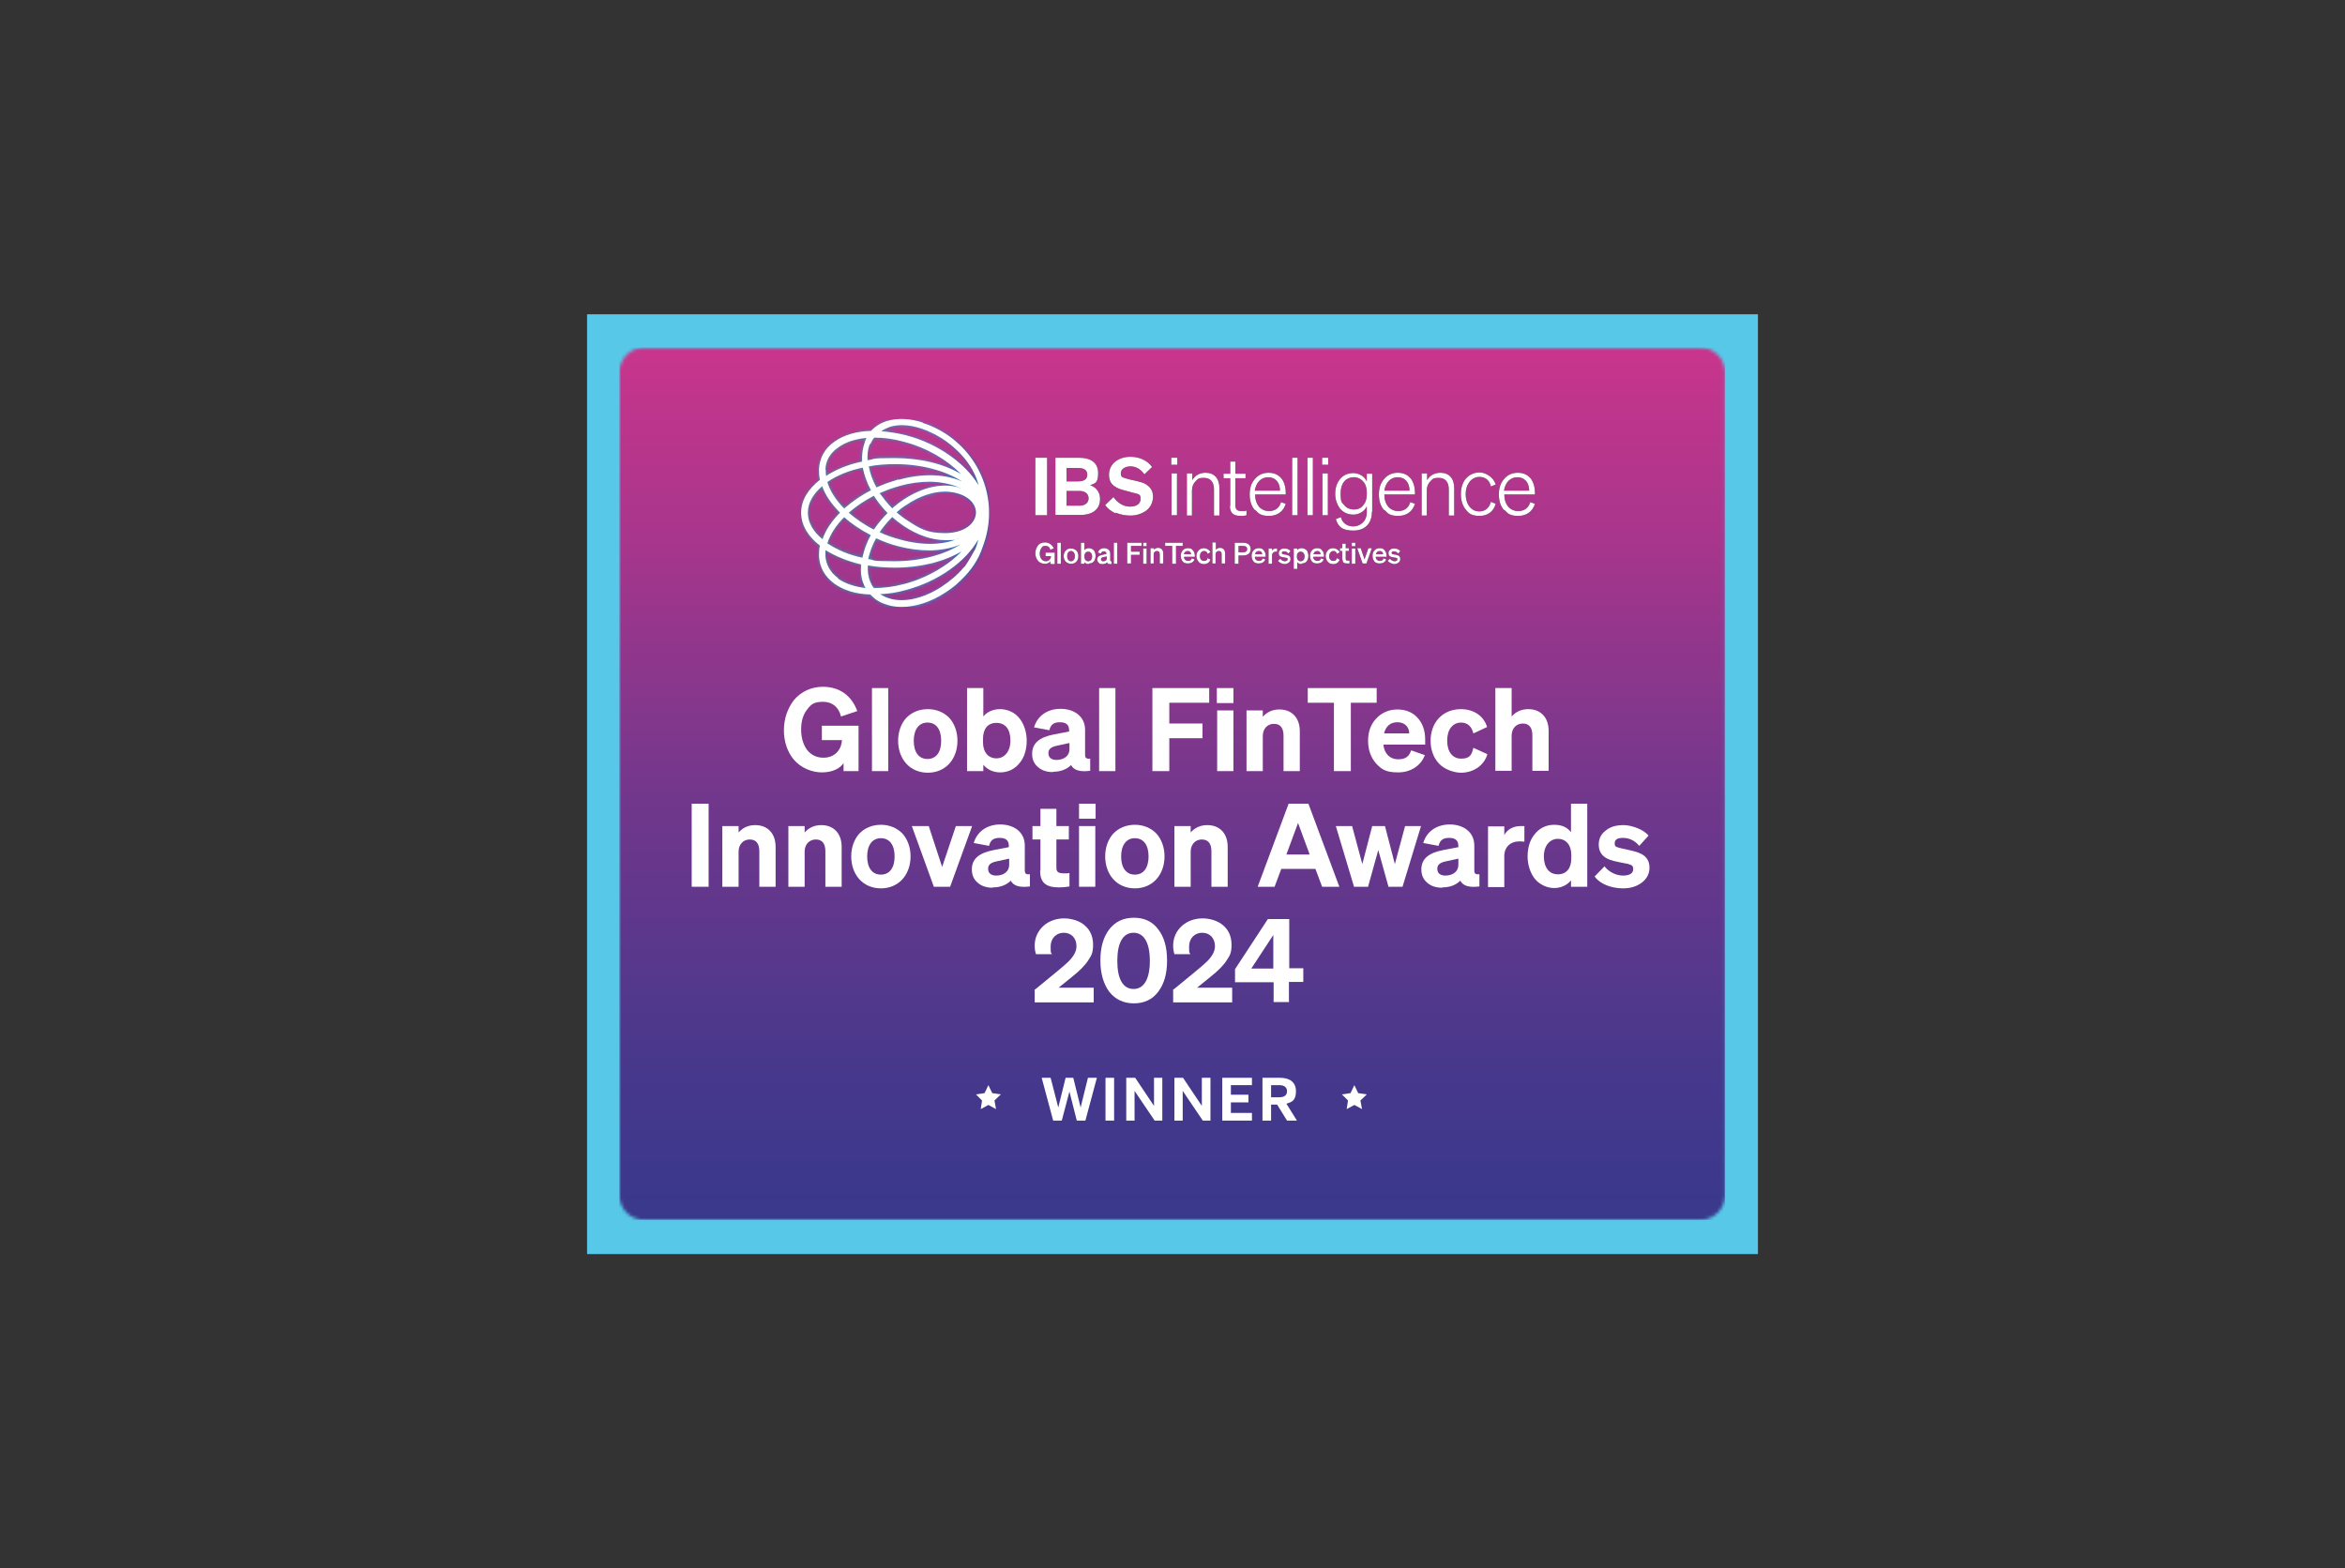 <svg width="719" height="481" viewBox="0 0 719 481" fill="none" xmlns="http://www.w3.org/2000/svg">
<rect x="0" y="0" width="719" height="481" fill="#333333" stroke="none"/>
<g clip-path="url(#clip0_2434_7531)">
<path d="M539.298 96.391H179.613V384.607H539.298V96.391Z" fill="#57C8E8"/>
<mask id="mask0_2434_7531" style="mask-type:luminance" maskUnits="userSpaceOnUse" x="189" y="106" width="340" height="269">
<path d="M521.298 106.582H197.513C193.299 106.582 189.883 110.003 189.883 114.223V366.486C189.883 370.706 193.299 374.127 197.513 374.127H521.298C525.511 374.127 528.927 370.706 528.927 366.486V114.223C528.927 110.003 525.511 106.582 521.298 106.582Z" fill="white"/>
</mask>
<g mask="url(#mask0_2434_7531)">
<path d="M528.927 106.582H189.883V374.127H528.927V106.582Z" fill="url(#paint0_linear_2434_7531)"/>
</g>
<path d="M303.053 332.785L304.227 335.234L306.868 335.626L304.912 337.488L305.401 340.133L303.053 338.859L300.706 340.133L301.097 337.488L299.238 335.626L301.879 335.234L303.053 332.785Z" fill="white"/>
<path d="M415.26 332.785L416.434 335.234L419.075 335.626L417.119 337.488L417.608 340.133L415.26 338.859L412.913 340.133L413.304 337.488L411.445 335.626L414.086 335.234L415.26 332.785Z" fill="white"/>
<path d="M326.727 330.531H329.075L331.325 339.642L333.575 330.531H336.314L332.792 343.659H330.151L327.901 334.744L325.553 343.659H322.912L319.391 330.531H322.13L324.477 339.642L326.727 330.531Z" fill="white"/>
<path d="M341.598 330.531H338.957V343.659H341.598V330.531Z" fill="white"/>
<path d="M356.374 330.531V343.659H354.026L347.864 334.548V343.659H345.32V330.531H348.059L353.831 339.152V330.531H356.374Z" fill="white"/>
<path d="M371.14 330.531V343.659H368.792L362.629 334.548V343.659H360.086V330.531H362.727L368.498 339.152V330.531H371.14Z" fill="white"/>
<path d="M374.762 330.531H383.859V332.784H377.403V335.723H382.783V338.075H377.403V341.308H383.859V343.659H374.762V330.531Z" fill="white"/>
<path d="M389.727 338.76V343.659H387.086V330.531H392.466C395.596 330.531 397.357 332.001 397.357 334.646C397.357 337.291 396.281 337.977 394.422 338.467L397.651 343.659H394.618L391.586 338.76H389.727ZM389.727 336.507H392.27C393.836 336.507 394.618 335.821 394.618 334.646C394.618 333.47 393.738 332.784 392.27 332.784H389.727V336.507Z" fill="white"/>
<path d="M258.644 236.484V234.035C257.47 235.798 255.025 236.876 251.992 236.876C248.96 236.876 245.536 235.504 243.384 232.957C241.428 230.606 240.352 227.471 240.352 223.944C240.352 220.418 241.525 217.087 243.482 214.638C245.634 212.091 248.764 210.621 252.286 210.621C257.372 210.621 261.089 213.266 262.85 218.067L257.861 219.732C257.177 216.891 255.22 215.225 252.383 215.225C249.547 215.225 248.666 216.009 247.492 217.577C246.221 219.144 245.634 221.201 245.634 223.749C245.634 226.296 246.319 228.451 247.492 230.018C248.764 231.586 250.427 232.37 252.481 232.37C255.709 232.37 257.959 230.214 258.155 226.981H251.992V222.573H263.241V236.484H258.546H258.644Z" fill="white"/>
<path d="M272.34 211.012H267.352V236.483H272.34V211.012Z" fill="white"/>
<path d="M293.566 227.175C293.566 229.918 292.685 232.367 291.12 234.131C289.457 235.992 287.11 236.972 284.468 236.972C281.827 236.972 279.48 235.992 277.817 234.131C276.251 232.367 275.371 229.918 275.371 227.175C275.371 224.432 276.251 221.983 277.817 220.22C279.48 218.456 281.827 217.477 284.468 217.477C287.11 217.477 289.457 218.456 291.12 220.22C292.685 221.983 293.566 224.432 293.566 227.175ZM280.164 227.175C280.164 230.702 281.729 232.759 284.371 232.759C287.012 232.759 288.577 230.702 288.577 227.175C288.577 223.648 287.012 221.591 284.371 221.591C281.729 221.591 280.164 223.746 280.164 227.175Z" fill="white"/>
<path d="M306.681 236.875C304.529 236.875 302.67 235.993 301.497 234.524V236.483H296.508V211.012H301.497V219.731C302.67 218.261 304.529 217.477 306.681 217.477C308.833 217.477 311.279 218.457 312.746 220.514C314.018 222.18 314.8 224.629 314.8 227.176C314.8 229.723 314.115 232.172 312.746 233.838C311.279 235.797 309.127 236.875 306.681 236.875ZM301.399 226.686V227.666C301.399 230.703 303.062 232.564 305.507 232.564C307.953 232.564 309.811 230.507 309.811 227.078C309.811 223.649 308.246 221.69 305.507 221.69C302.768 221.69 301.399 223.649 301.399 226.588" fill="white"/>
<path d="M322.819 236.778C320.961 236.778 319.396 236.288 318.222 235.211C317.048 234.231 316.461 232.86 316.461 231.194C316.461 227.961 318.613 226.1 323.211 225.218L327.808 224.336V224.043C327.808 222.279 326.928 221.495 324.971 221.495C323.015 221.495 322.135 222.279 321.743 223.945L317.048 223.063C318.026 219.634 321.058 217.381 325.167 217.381C329.275 217.381 332.699 219.634 332.699 223.847V231.488C332.699 232.468 333.09 232.762 334.264 232.664V236.386C331.232 236.778 329.275 236.288 328.395 234.623C327.123 235.896 325.265 236.68 322.917 236.68M327.906 229.823V227.863L324.287 228.647C322.232 229.039 321.45 229.725 321.45 230.998C321.45 232.272 322.33 233.055 323.895 233.055C326.243 233.055 327.906 231.782 327.906 229.823Z" fill="white"/>
<path d="M341.993 211.012H337.004V236.483H341.993V211.012Z" fill="white"/>
<path d="M358.52 236.483H353.336V211.012H370.748V215.518H358.52V221.886H368.694V226.392H358.52V236.483Z" fill="white"/>
<path d="M373.094 211.012H378.18V215.616H373.094V211.012ZM378.18 236.483H373.192V217.869H378.18V236.483Z" fill="white"/>
<path d="M382.195 236.482V217.868H387.184V219.827C388.456 218.358 390.217 217.574 392.271 217.574C396.086 217.574 398.531 220.121 398.531 224.236V236.482H393.542V225.607C393.542 223.256 392.564 221.983 390.608 221.983C388.651 221.983 387.184 223.452 387.184 225.705V236.482H382.195Z" fill="white"/>
<path d="M422.102 215.518H414.178V236.483H408.994V215.518H400.973V211.012H422.102V215.518Z" fill="white"/>
<path d="M421.91 234.132C420.345 232.369 419.465 230.018 419.465 227.177C419.465 224.336 420.345 222.083 421.91 220.417C423.573 218.556 425.921 217.576 428.464 217.576C431.008 217.576 433.16 218.458 434.627 220.123C436.192 221.789 436.975 224.042 436.975 226.883V228.352H424.16C424.454 231.193 426.214 232.859 428.66 232.859C431.105 232.859 432.084 231.879 432.671 230.116L436.877 231.585C435.605 234.916 432.475 236.875 428.66 236.875C424.845 236.875 423.573 235.896 421.91 234.132ZM424.356 224.924H432.084C432.084 222.866 430.616 221.495 428.464 221.495C426.312 221.495 424.943 222.67 424.356 224.924Z" fill="white"/>
<path d="M443.723 227.175C443.723 230.604 445.386 232.661 448.027 232.661C450.669 232.661 451.256 231.486 451.745 229.33L456.049 231.29C455.56 232.955 454.581 234.327 453.114 235.404C451.647 236.384 449.984 236.972 447.93 236.972C445.875 236.972 442.843 235.992 441.18 234.131C439.517 232.367 438.637 229.918 438.637 227.175C438.637 224.432 439.517 221.983 441.18 220.22C442.843 218.456 445.191 217.477 447.93 217.477C451.94 217.477 454.973 219.632 455.951 222.963L451.745 224.922C451.256 222.767 449.886 221.591 448.027 221.591C445.386 221.591 443.723 223.746 443.723 227.077" fill="white"/>
<path d="M458.492 236.483V211.012H463.481V219.731C464.753 218.261 466.513 217.477 468.568 217.477C472.383 217.477 474.828 220.025 474.828 224.139V236.385H469.839V225.511C469.839 223.16 468.861 221.886 466.905 221.886C464.948 221.886 463.481 223.355 463.481 225.609V236.385H458.492V236.483Z" fill="white"/>
<path d="M217.267 246.477H212.082V271.948H217.267V246.477Z" fill="white"/>
<path d="M221.473 271.947V253.333H226.461V255.292C227.733 253.823 229.494 253.039 231.548 253.039C235.363 253.039 237.809 255.586 237.809 259.701V271.947H232.82V261.072C232.82 258.721 231.842 257.448 229.885 257.448C227.929 257.448 226.461 258.917 226.461 261.17V271.947H221.473Z" fill="white"/>
<path d="M241.723 271.948V253.335H246.711V255.294C247.983 253.825 249.744 253.041 251.798 253.041C255.613 253.041 258.059 255.588 258.059 259.703V271.948H253.07V261.074C253.07 258.723 252.092 257.449 250.135 257.449C248.179 257.449 246.711 258.919 246.711 261.172V271.948H241.723Z" fill="white"/>
<path d="M279.187 262.64C279.187 265.383 278.306 267.832 276.741 269.596C275.078 271.457 272.731 272.437 270.089 272.437C267.448 272.437 265.101 271.457 263.438 269.596C261.873 267.832 260.992 265.383 260.992 262.64C260.992 259.897 261.873 257.448 263.438 255.684C265.101 253.921 267.448 252.941 270.089 252.941C272.731 252.941 275.078 253.921 276.741 255.684C278.306 257.448 279.187 259.897 279.187 262.64ZM265.883 262.64C265.883 266.167 267.448 268.224 270.089 268.224C272.731 268.224 274.296 266.167 274.296 262.64C274.296 259.113 272.731 257.056 270.089 257.056C267.448 257.056 265.883 259.211 265.883 262.64Z" fill="white"/>
<path d="M291.317 271.948H286.328L279.578 253.334H284.763L288.871 265.874L293.077 253.334H298.066L291.317 271.948Z" fill="white"/>
<path d="M304.335 272.241C302.476 272.241 300.911 271.751 299.737 270.674C298.563 269.694 297.977 268.322 297.977 266.657C297.977 263.424 300.129 261.563 304.726 260.681L309.324 259.799V259.505C309.324 257.742 308.443 256.958 306.487 256.958C304.53 256.958 303.65 257.742 303.259 259.407L298.563 258.526C299.542 255.097 302.574 252.844 306.683 252.844C310.791 252.844 314.215 255.097 314.215 259.31V266.951C314.215 267.931 314.606 268.224 315.78 268.126V271.849C312.747 272.241 310.791 271.751 309.911 270.086C308.639 271.359 306.78 272.143 304.433 272.143M309.422 265.285V263.326L305.802 264.11C303.748 264.502 302.965 265.187 302.965 266.461C302.965 267.735 303.846 268.518 305.411 268.518C307.759 268.518 309.422 267.245 309.422 265.285Z" fill="white"/>
<path d="M319.008 267.048V257.448H316.562V253.333H319.008V248.043H323.899V253.333H327.714V257.448H323.899V266.069C323.899 267.342 324.388 267.832 326.247 267.832C328.105 267.832 327.127 267.832 327.91 267.734V271.849C326.931 272.045 325.855 272.143 324.682 272.143C320.573 272.143 318.91 270.575 318.91 267.048" fill="white"/>
<path d="M330.84 246.477H335.926V251.081H330.84V246.477ZM335.829 271.948H330.84V253.334H335.829V271.948Z" fill="white"/>
<path d="M357.054 262.64C357.054 265.383 356.174 267.832 354.608 269.596C352.945 271.457 350.598 272.437 347.957 272.437C345.316 272.437 342.968 271.457 341.305 269.596C339.74 267.832 338.859 265.383 338.859 262.64C338.859 259.897 339.74 257.448 341.305 255.684C342.968 253.921 345.316 252.941 347.957 252.941C350.598 252.941 352.945 253.921 354.608 255.684C356.174 257.448 357.054 259.897 357.054 262.64ZM343.75 262.64C343.75 266.167 345.316 268.224 347.957 268.224C350.598 268.224 352.163 266.167 352.163 262.64C352.163 259.113 350.598 257.056 347.957 257.056C345.316 257.056 343.75 259.211 343.75 262.64Z" fill="white"/>
<path d="M360.086 271.948V253.335H365.075V255.294C366.346 253.825 368.107 253.041 370.161 253.041C373.976 253.041 376.422 255.588 376.422 259.703V271.948H371.433V261.074C371.433 258.723 370.455 257.449 368.498 257.449C366.542 257.449 365.075 258.919 365.075 261.172V271.948H360.086Z" fill="white"/>
<path d="M395.204 246.477H401.171L410.659 271.948H405.377L403.323 266.462H392.856L390.802 271.948H385.617L395.106 246.477H395.204ZM398.04 252.257L394.421 262.053H401.562L397.943 252.257H398.04Z" fill="white"/>
<path d="M420.734 253.334H424.646L427.679 264.992L430.809 253.334H435.7L430.026 271.948H425.722L422.592 260.681L419.462 271.948H415.158L409.582 253.334H414.571L417.701 264.992L420.734 253.334Z" fill="white"/>
<path d="M442.159 272.241C440.301 272.241 438.735 271.751 437.562 270.674C436.388 269.694 435.801 268.322 435.801 266.657C435.801 263.424 437.953 261.563 442.55 260.681L447.148 259.799V259.505C447.148 257.742 446.268 256.958 444.311 256.958C442.355 256.958 441.474 257.742 441.083 259.407L436.388 258.526C437.366 255.097 440.398 252.844 444.507 252.844C448.615 252.844 452.039 255.097 452.039 259.31V266.951C452.039 267.931 452.43 268.224 453.604 268.126V271.849C450.572 272.241 448.615 271.751 447.735 270.086C446.463 271.359 444.605 272.143 442.257 272.143M447.148 265.285V263.326L443.529 264.11C441.474 264.502 440.692 265.187 440.692 266.461C440.692 267.735 441.572 268.518 443.137 268.518C445.485 268.518 447.148 267.245 447.148 265.285Z" fill="white"/>
<path d="M467.394 253.234V258.133C466.709 258.035 466.318 258.035 465.829 258.035C463.09 258.035 461.231 259.798 461.231 262.541V272.044H456.242V253.43H461.231V256.075C462.111 254.41 463.97 253.332 466.22 253.332C468.47 253.332 466.905 253.332 467.394 253.332" fill="white"/>
<path d="M470.429 269.303C469.158 267.539 468.375 265.188 468.375 262.641C468.375 260.094 469.06 257.645 470.429 255.979C471.897 254.02 474.049 252.942 476.494 252.942C478.94 252.942 480.505 253.726 481.679 255.196V246.477H486.667V271.948H481.679V269.988C480.505 271.458 478.646 272.34 476.494 272.34C474.342 272.34 471.897 271.262 470.429 269.303ZM481.776 262.151C481.776 259.114 480.113 257.253 477.668 257.253C475.222 257.253 473.364 259.31 473.364 262.641C473.364 265.972 474.929 268.127 477.668 268.127C480.407 268.127 481.776 266.168 481.776 263.229V262.249V262.151Z" fill="white"/>
<path d="M488.918 268.812L491.95 265.677C493.222 267.342 495.472 268.518 497.624 268.518C499.776 268.518 500.754 267.734 500.754 266.558C500.754 265.383 500.265 265.285 498.993 264.893C498.798 264.893 498.602 264.795 498.407 264.795L496.45 264.403C494.005 263.913 493.026 263.521 492.146 262.934C490.874 262.052 490.19 260.778 490.19 259.015C490.19 257.252 490.874 255.782 492.342 254.704C493.711 253.529 495.57 253.039 497.82 253.039C500.069 253.039 503.982 254.313 505.45 256.272L502.613 259.407C501.341 257.839 499.58 256.958 497.624 256.958C495.668 256.958 495.081 257.643 495.081 258.623C495.081 259.603 495.472 259.701 496.45 259.995C496.841 260.093 497.135 260.191 498.602 260.484C500.069 260.778 501.048 261.072 501.732 261.268C502.417 261.464 502.906 261.758 503.395 261.954C504.96 262.836 505.743 264.207 505.743 266.069C505.743 267.93 504.96 269.497 503.395 270.673C501.83 271.849 499.972 272.436 497.624 272.436C494.005 272.436 490.581 271.065 489.016 268.91" fill="white"/>
<path d="M317.442 303.393L323.996 298.005C325.267 297.025 326.05 296.241 326.539 295.85L327.811 294.674C329.376 293.009 330.061 291.637 330.061 290.168C330.061 287.718 328.495 286.053 326.148 286.053C323.8 286.053 322.137 287.816 322.137 290.266C322.137 292.715 322.235 291.931 322.528 292.617H317.637C317.344 291.637 317.246 290.951 317.246 289.972C317.246 287.62 318.224 285.465 319.985 283.898C321.648 282.428 323.898 281.645 326.246 281.645C328.593 281.645 331.137 282.428 332.702 283.898C334.365 285.367 335.147 287.327 335.147 289.776C335.147 292.225 334.658 293.009 333.68 294.478C332.702 296.046 331.039 297.711 328.691 299.572L324.583 302.903H335.343V307.41H317.246V303.393H317.442Z" fill="white"/>
<path d="M340.13 304.177C338.369 301.826 337.391 298.593 337.391 294.577C337.391 290.56 338.271 287.425 340.13 284.976C341.988 282.625 344.434 281.449 347.662 281.449C350.89 281.449 353.335 282.625 355.096 284.976C356.955 287.327 357.835 290.56 357.835 294.577C357.835 298.593 356.955 301.728 355.096 304.177C353.335 306.529 350.792 307.704 347.662 307.704C344.531 307.704 341.988 306.529 340.13 304.177ZM342.575 294.675C342.575 300.259 344.336 303.296 347.564 303.296C350.792 303.296 352.553 300.161 352.553 294.675C352.553 289.189 350.792 286.054 347.564 286.054C344.336 286.054 342.575 289.091 342.575 294.675Z" fill="white"/>
<path d="M359.895 303.393L366.449 298.005C367.72 297.025 368.503 296.241 368.992 295.85L370.264 294.674C371.829 293.009 372.514 291.637 372.514 290.168C372.514 287.718 370.949 286.053 368.601 286.053C366.253 286.053 364.59 287.816 364.59 290.266C364.59 292.715 364.688 291.931 364.982 292.617H360.09C359.797 291.637 359.699 290.951 359.699 289.972C359.699 287.62 360.677 285.465 362.438 283.898C364.101 282.428 366.351 281.645 368.699 281.645C371.046 281.645 373.59 282.428 375.155 283.898C376.818 285.367 377.6 287.327 377.6 289.776C377.6 292.225 377.111 293.009 376.133 294.478C375.155 296.046 373.492 297.711 371.144 299.572L367.036 302.903H377.796V307.41H359.699V303.393H359.895Z" fill="white"/>
<path d="M395.301 307.313H390.508V301.239H378.672V297.222L388.747 281.842H395.301V296.929H399.605V301.141H395.203V307.215L395.301 307.313ZM383.661 297.027H390.41V286.74L383.661 297.027Z" fill="white"/>
<mask id="mask1_2434_7531" style="mask-type:luminance" maskUnits="userSpaceOnUse" x="245" y="128" width="59" height="59">
<path d="M294.836 169.083C290.728 173.394 284.369 177.214 277.326 179.076C274 179.957 270.87 180.349 267.936 180.349C267.447 179.761 267.153 179.174 266.86 178.488C266.175 176.92 265.979 175.157 266.077 173.394C268.718 173.883 271.555 174.079 274.392 174.079C282.315 174.079 289.554 172.218 294.836 169.083ZM256.98 177.312C254.632 175.647 253.263 173.198 253.067 170.553C253.067 169.867 253.067 169.279 253.067 168.691C256.099 170.553 259.817 172.12 264.023 173.1C263.827 175.353 264.023 177.41 264.903 179.369C265.001 179.663 265.197 180.055 265.392 180.349C262.066 179.957 259.132 178.978 256.882 177.41M272.533 183.582C271.457 183.288 270.675 182.798 269.794 182.308C272.338 182.211 275.077 181.819 277.718 181.035C287.793 178.39 296.206 172.218 299.923 165.556C299.727 166.634 299.336 167.809 298.847 168.887C297.966 170.553 296.988 172.218 295.912 173.785C295.912 173.883 295.717 173.981 295.619 174.079C295.619 174.079 295.521 174.177 295.423 174.275C293.662 176.431 291.315 178.39 288.674 180.153C284.565 182.798 280.163 184.268 276.348 184.268C274.979 184.268 273.707 184.072 272.533 183.68M266.273 171.434C266.762 169.377 267.544 167.124 268.718 165.066C270.87 166.046 273.12 166.928 275.468 167.516C278.794 168.397 282.022 168.789 285.054 168.789C288.087 168.789 291.902 168.201 294.641 166.928C289.75 170.063 282.511 172.12 274.392 172.12C266.273 172.12 268.914 171.826 266.273 171.434ZM253.654 166.634C254.534 163.891 256.295 161.148 258.838 158.601C261.088 160.658 263.925 162.519 266.957 164.087C265.686 166.34 264.903 168.691 264.414 170.944C260.11 170.063 256.491 168.397 253.654 166.536M275.957 165.458C273.805 164.87 271.653 164.185 269.696 163.205C270.772 161.638 272.044 160.07 273.609 158.503C274.685 159.482 275.859 160.364 277.131 161.246C281.435 164.087 285.837 165.556 289.847 165.556C293.858 165.556 292.684 165.36 293.956 164.968C294.054 164.968 294.151 164.968 294.249 164.968C291.706 166.144 288.576 166.83 285.152 166.83C281.728 166.83 279.185 166.438 275.957 165.556M260.208 157.229C262.458 155.27 265.099 153.506 267.936 152.037C269.109 153.898 270.479 155.662 272.142 157.327C270.577 158.895 269.109 160.658 267.936 162.421C265.001 160.952 262.36 159.091 260.208 157.229ZM278.011 159.58C276.935 158.895 275.957 158.111 274.881 157.229C275.859 156.347 276.837 155.564 278.011 154.878C281.924 152.233 286.032 150.861 289.75 150.861C295.423 150.959 299.238 153.8 299.238 157.327C299.14 160.854 295.325 163.597 289.75 163.597C284.174 163.597 282.022 162.225 278.011 159.58ZM247.687 157.229C247.687 154.192 249.35 151.449 252.089 149.098C253.067 151.939 255.023 154.682 257.567 157.229C255.023 159.776 253.165 162.519 252.187 165.36C249.252 163.009 247.687 160.168 247.687 157.229ZM269.696 151.253C271.653 150.372 273.805 149.588 275.957 149C279.087 148.118 282.217 147.726 285.054 147.726C287.891 147.726 291.999 148.412 294.641 149.784C294.347 149.784 294.151 149.588 293.956 149.49C288.967 148.02 282.804 149.392 277.033 153.213C275.859 153.996 274.685 154.878 273.609 155.858C272.142 154.388 270.87 152.723 269.696 151.155M253.654 147.824C256.491 145.865 260.208 144.298 264.512 143.416C265.001 145.669 265.784 148.02 267.055 150.274C263.925 151.841 261.186 153.8 258.838 155.858C256.295 153.311 254.534 150.567 253.654 147.726M266.371 143.024C268.914 142.534 271.653 142.338 274.49 142.338C282.609 142.338 289.945 144.396 294.934 147.628C289.847 145.375 282.902 145.081 275.566 147.139C273.218 147.824 270.968 148.608 268.816 149.588C267.642 147.433 266.86 145.277 266.468 143.122M253.067 144.004C253.165 141.261 254.534 138.909 256.98 137.244C259.23 135.579 262.262 134.599 265.686 134.305C265.49 134.697 265.295 134.991 265.197 135.481C264.512 137.342 264.218 139.399 264.316 141.555C260.012 142.436 256.295 144.004 253.263 145.963C253.165 145.277 253.165 144.592 253.165 144.004M266.86 136.166C267.153 135.481 267.544 134.795 268.033 134.207C270.968 134.207 274 134.599 277.131 135.481C284.272 137.342 290.434 141.065 294.641 145.375C289.358 142.24 282.217 140.477 274.294 140.477C266.371 140.477 268.62 140.771 265.979 141.163C265.881 139.399 266.077 137.636 266.664 136.166M277.815 133.521C275.174 132.836 272.533 132.444 270.088 132.248C270.772 131.758 271.555 131.366 272.631 130.974C273.805 130.582 275.174 130.386 276.544 130.386C280.359 130.386 284.663 131.856 288.869 134.501C294.836 138.42 298.749 143.612 300.021 148.804C296.108 142.24 287.695 136.068 277.913 133.521M272.044 129.211C270.088 129.799 268.425 130.876 267.153 132.248C262.653 132.346 258.741 133.521 255.904 135.579C252.969 137.636 251.404 140.477 251.208 143.906C251.208 144.983 251.208 146.061 251.502 147.237C247.883 150.078 245.73 153.506 245.73 157.327C245.73 161.148 247.883 164.675 251.502 167.418C251.208 168.495 251.208 169.671 251.208 170.748C251.404 174.079 252.969 176.92 255.904 179.076C258.741 181.133 262.556 182.308 266.957 182.406C268.229 183.876 269.99 184.954 272.044 185.541C273.414 186.031 274.979 186.227 276.544 186.227C280.75 186.227 285.445 184.758 289.945 181.819C290.63 181.329 291.315 180.937 291.902 180.447C292.88 179.761 293.76 178.978 294.641 178.096C297.869 175.059 300.118 171.63 301.292 168.103C302.564 164.773 303.347 161.246 303.347 157.425C303.347 144.494 294.738 133.521 283 129.799C280.75 129.015 278.5 128.623 276.446 128.623C274.881 128.623 273.316 128.819 271.946 129.309" fill="white"/>
</mask>
<g mask="url(#mask1_2434_7531)">
<path d="M303.347 128.525H245.633V186.129H303.347V128.525Z" fill="url(#paint1_linear_2434_7531)"/>
</g>
<path d="M321.057 140.379H317.438V158.013H321.057V140.379Z" fill="black"/>
<path d="M323.598 158.013V140.379H330.836C334.651 140.379 336.706 142.044 336.706 145.081C336.706 148.118 335.825 148.216 334.26 148.804C336.119 149.392 337.292 150.959 337.292 153.017C337.292 156.151 335.043 157.915 331.325 157.915H323.598V158.013ZM327.021 147.628H330.543C332.401 147.628 333.38 146.943 333.38 145.571C333.38 144.2 332.401 143.514 330.543 143.514H327.021V147.726V147.628ZM327.021 150.567V155.074H331.032C332.695 155.074 333.771 154.192 333.771 152.821C333.771 151.449 332.695 150.567 331.032 150.567H327.021Z" fill="black"/>
<path d="M341.99 157.426C340.62 156.74 339.544 155.956 338.859 154.879L341.403 152.43C342.674 154.291 344.533 155.369 346.489 155.369C348.446 155.369 349.717 154.487 349.717 153.017C349.717 151.548 349.228 151.646 348.054 151.254C347.761 151.254 346.881 150.96 345.413 150.568C343.457 150.078 342.479 149.687 341.696 149.099C340.522 148.315 340.033 147.14 340.033 145.572C340.033 144.005 340.718 142.437 342.087 141.457C343.261 140.576 344.826 140.086 346.587 140.086C349.424 140.086 351.869 141.262 353.239 143.221L350.891 145.474C349.717 143.809 348.25 143.025 346.587 143.025C344.924 143.025 343.653 143.907 343.653 145.082C343.653 146.258 344.044 146.356 345.022 146.65C345.413 146.748 345.805 146.944 347.272 147.237C348.544 147.531 349.424 147.727 350.011 147.923C350.598 148.119 351.087 148.315 351.478 148.609C352.848 149.491 353.532 150.666 353.532 152.332C353.532 153.997 352.75 155.663 351.38 156.642C350.109 157.524 348.446 158.112 346.685 158.112C344.924 158.112 343.555 157.818 342.087 157.23" fill="black"/>
<path d="M359.113 140.379H360.972V142.534H359.113V140.379ZM360.874 158.013H359.211V145.179H360.874V158.013Z" fill="black"/>
<path d="M363.906 158.014V145.18H365.569V147.238C366.45 145.768 367.819 144.984 369.678 144.984C372.319 144.984 373.884 146.748 373.884 149.687V158.112H372.221V150.079C372.221 147.825 371.145 146.552 369.189 146.552C367.232 146.552 367.33 146.944 366.547 147.629C365.863 148.315 365.471 149.295 365.471 150.373V158.112H363.906V158.014Z" fill="black"/>
<path d="M377.203 155.172V146.649H375.148V145.277H377.203V141.555H378.768V145.277H381.898V146.649H378.768V154.878C378.768 156.152 379.257 156.739 380.626 156.739C381.996 156.739 381.702 156.739 382.192 156.544V158.013C381.605 158.209 381.018 158.209 380.333 158.209C378.083 158.209 377.105 157.229 377.105 155.172" fill="black"/>
<path d="M384.733 156.446C383.657 155.173 383.168 153.605 383.168 151.646C383.168 149.687 383.657 148.217 384.635 147.042C385.711 145.67 387.179 144.984 388.939 144.984C390.7 144.984 391.874 145.572 392.852 146.65C393.733 147.727 394.222 149.295 394.222 151.156V151.646H384.831C384.831 153.214 385.222 154.389 386.005 155.369C386.787 156.25 387.863 156.74 389.135 156.74C390.994 156.74 392.363 155.663 392.754 153.997L394.222 154.487C393.537 156.838 391.678 158.21 389.135 158.21C386.592 158.21 385.907 157.524 384.831 156.348M384.733 150.47H392.461C392.461 147.923 390.994 146.356 388.842 146.356C386.689 146.356 385.124 147.923 384.733 150.47Z" fill="black"/>
<path d="M397.847 140.379H396.184V158.013H397.847V140.379Z" fill="black"/>
<path d="M402.542 140.379H400.879V158.013H402.542V140.379Z" fill="black"/>
<path d="M405.375 140.379H407.234V142.534H405.375V140.379ZM407.136 158.013H405.473V145.179H407.136V158.013Z" fill="black"/>
<path d="M420.636 157.034C420.636 160.561 418.484 162.716 414.962 162.716C411.441 162.716 410.267 161.442 409.582 159.189L411.147 158.601C411.539 160.365 413.006 161.442 414.962 161.442C416.919 161.442 419.071 159.973 419.071 157.132V155.271C418.386 156.838 416.723 157.818 414.962 157.818C413.202 157.818 411.832 157.132 410.854 155.956C409.974 154.781 409.387 153.213 409.387 151.45C409.387 149.686 409.876 148.119 410.854 146.943C411.832 145.67 413.3 145.082 414.962 145.082C416.625 145.082 418.386 146.062 419.071 147.629V145.278H420.734V156.936L420.636 157.034ZM419.071 151.058C419.071 149.784 418.777 148.609 418.093 147.825C417.408 146.943 416.332 146.356 415.158 146.356C412.615 146.356 411.05 148.217 411.05 151.254C411.05 154.291 411.441 153.997 412.126 154.879C412.81 155.76 413.886 156.25 415.158 156.25C416.43 156.25 417.408 155.76 418.093 154.781C418.777 153.997 419.071 152.919 419.071 151.548V150.96V151.058Z" fill="black"/>
<path d="M424.354 156.446C423.278 155.173 422.789 153.605 422.789 151.646C422.789 149.687 423.278 148.217 424.256 147.042C425.332 145.67 426.8 144.984 428.56 144.984C430.321 144.984 431.495 145.572 432.473 146.65C433.354 147.727 433.843 149.295 433.843 151.156V151.646H424.452C424.452 153.214 424.843 154.389 425.626 155.369C426.408 156.25 427.484 156.74 428.756 156.74C430.615 156.74 431.984 155.663 432.375 153.997L433.843 154.487C433.158 156.838 431.299 158.21 428.756 158.21C426.213 158.21 425.528 157.524 424.452 156.348M424.452 150.47H432.18C432.18 147.923 430.712 146.356 428.56 146.356C426.408 146.356 424.843 147.923 424.452 150.47Z" fill="black"/>
<path d="M435.898 158.014V145.18H437.561V147.238C438.442 145.768 439.811 144.984 441.67 144.984C444.311 144.984 445.876 146.748 445.876 149.687V158.112H444.213V150.079C444.213 147.825 443.137 146.552 441.181 146.552C439.224 146.552 439.322 146.944 438.54 147.629C437.855 148.315 437.464 149.295 437.464 150.373V158.112H435.898V158.014Z" fill="black"/>
<path d="M450.567 147.824C449.784 148.803 449.393 150.077 449.393 151.546C449.393 153.016 449.784 154.387 450.567 155.367C451.349 156.347 452.328 156.837 453.599 156.837C455.36 156.837 456.632 155.759 457.121 153.898L458.588 154.485C458.001 156.837 456.143 158.208 453.697 158.208C451.252 158.208 450.371 157.522 449.393 156.249C448.415 155.073 447.926 153.408 447.926 151.546C447.926 149.685 448.415 148.02 449.393 146.844C450.469 145.571 451.936 144.885 453.697 144.885C455.458 144.885 458.001 146.354 458.588 148.607L457.121 149.195C456.73 147.334 455.458 146.256 453.599 146.256C452.328 146.256 451.349 146.844 450.567 147.726" fill="black"/>
<path d="M461.139 156.446C460.063 155.173 459.574 153.605 459.574 151.646C459.574 149.687 460.063 148.217 461.042 147.042C462.118 145.67 463.585 144.984 465.346 144.984C467.106 144.984 468.28 145.572 469.258 146.65C470.139 147.727 470.628 149.295 470.628 151.156V151.646H461.237C461.237 153.214 461.628 154.389 462.411 155.369C463.194 156.25 464.27 156.74 465.541 156.74C467.4 156.74 468.769 155.663 469.161 153.997L470.628 154.487C469.943 156.838 468.085 158.21 465.541 158.21C462.998 158.21 462.313 157.524 461.237 156.348M461.139 150.47H468.867C468.867 147.923 467.4 146.356 465.248 146.356C463.096 146.356 461.531 147.923 461.139 150.47Z" fill="black"/>
<path d="M322.035 172.806V172.12C321.742 172.61 321.155 172.904 320.372 172.904C319.59 172.904 318.709 172.61 318.22 171.924C317.731 171.336 317.438 170.552 317.438 169.671C317.438 168.789 317.731 168.005 318.22 167.32C318.709 166.634 319.492 166.34 320.47 166.34C321.448 166.34 322.72 167.026 323.111 168.201L322.035 168.593C321.839 167.809 321.35 167.417 320.568 167.417C319.785 167.417 319.59 167.613 319.296 168.103C319.003 168.495 318.807 169.083 318.807 169.769C318.807 170.454 319.003 171.042 319.296 171.434C319.59 171.826 320.079 172.12 320.666 172.12C321.546 172.12 322.231 171.434 322.231 170.552H320.568V169.475H323.405V173.002H322.329L322.035 172.806Z" fill="black"/>
<path d="M325.26 166.438H324.184V172.903H325.26V166.438Z" fill="black"/>
<path d="M330.64 170.55C330.64 171.236 330.445 171.824 330.053 172.216C329.662 172.706 329.075 172.902 328.391 172.902C327.706 172.902 327.119 172.608 326.728 172.216C326.336 171.726 326.141 171.138 326.141 170.55C326.141 169.963 326.336 169.277 326.728 168.885C327.119 168.395 327.706 168.199 328.391 168.199C329.075 168.199 329.662 168.493 330.053 168.885C330.445 169.277 330.64 169.865 330.64 170.55ZM327.217 170.55C327.217 171.53 327.706 172.118 328.391 172.118C329.075 172.118 329.564 171.53 329.564 170.55C329.564 169.571 329.075 168.983 328.391 168.983C327.706 168.983 327.217 169.571 327.217 170.55Z" fill="black"/>
<path d="M333.871 173.001C333.284 173.001 332.795 172.805 332.502 172.413V172.903H331.426V166.438H332.502V168.691C332.795 168.299 333.284 168.103 333.871 168.103C334.458 168.103 335.045 168.397 335.436 168.789C335.73 169.279 335.926 169.866 335.926 170.454C335.926 171.042 335.73 171.728 335.436 172.12C335.045 172.609 334.556 172.805 333.871 172.805M332.502 170.454V170.748C332.502 171.63 332.991 172.12 333.676 172.12C334.36 172.12 334.849 171.532 334.849 170.65C334.849 169.768 334.36 169.181 333.676 169.181C332.991 169.181 332.502 169.67 332.502 170.552" fill="black"/>
<path d="M337.975 173.002C337.486 173.002 337.095 172.904 336.899 172.61C336.606 172.316 336.41 172.022 336.41 171.63C336.41 170.847 336.899 170.357 337.975 170.161L339.247 169.867C339.247 169.377 338.953 169.083 338.464 169.083C337.975 169.083 337.682 169.279 337.584 169.769L336.606 169.475C336.899 168.593 337.584 168.104 338.562 168.104C339.54 168.104 340.421 168.691 340.421 169.769V171.826C340.421 172.12 340.519 172.12 340.812 172.12V173.002C340.03 173.002 339.638 173.002 339.443 172.512C339.149 172.806 338.562 173.002 337.975 173.002ZM339.345 171.238V170.651L338.367 170.847C337.78 170.945 337.584 171.14 337.584 171.532C337.584 171.924 337.877 172.12 338.269 172.12C338.856 172.12 339.345 171.826 339.345 171.238Z" fill="black"/>
<path d="M342.576 166.438H341.5V172.903H342.576V166.438Z" fill="black"/>
<path d="M346.783 172.805H345.609V166.438H350.011V167.417H346.783V169.181H349.424V170.16H346.783V172.805Z" fill="black"/>
<path d="M350.5 166.438H351.576V167.515H350.5V166.438ZM351.576 172.903H350.5V168.201H351.576V172.903Z" fill="black"/>
<path d="M352.75 172.806V168.104H353.826V168.594C354.12 168.202 354.609 168.006 355.098 168.006C356.076 168.006 356.663 168.692 356.663 169.671V172.806H355.587V169.965C355.587 169.279 355.293 168.986 354.707 168.986C354.12 168.986 353.728 169.377 353.728 170.063V172.806H352.652H352.75Z" fill="black"/>
<path d="M362.63 167.417H360.576V172.903H359.402V167.417H357.25V166.438H362.63V167.417Z" fill="black"/>
<path d="M362.634 172.218C362.243 171.728 362.047 171.14 362.047 170.455C362.047 169.769 362.243 169.181 362.634 168.789C363.025 168.299 363.612 168.104 364.297 168.104C364.981 168.104 365.471 168.299 365.764 168.789C366.155 169.181 366.351 169.769 366.351 170.455V170.749H363.025C363.025 171.532 363.612 172.022 364.297 172.022C364.981 172.022 365.275 171.728 365.373 171.238L366.253 171.532C365.96 172.414 365.177 172.806 364.199 172.806C363.514 172.806 362.927 172.61 362.536 172.12M363.025 169.965H365.177C365.177 169.377 364.786 168.985 364.199 168.985C363.612 168.985 363.123 169.279 363.025 169.965Z" fill="black"/>
<path d="M367.912 170.553C367.912 171.434 368.401 172.022 369.184 172.022C369.966 172.022 370.064 171.728 370.26 171.14L371.14 171.63C370.847 172.512 370.064 173.002 369.184 173.002C368.303 173.002 367.912 172.708 367.521 172.316C367.129 171.826 366.836 171.238 366.836 170.553C366.836 169.867 367.032 169.279 367.521 168.789C367.912 168.299 368.499 168.104 369.184 168.104C369.868 168.104 370.847 168.593 371.14 169.377L370.26 169.867C370.162 169.279 369.771 168.985 369.184 168.985C368.401 168.985 367.912 169.671 367.912 170.651" fill="black"/>
<path d="M371.727 172.806V166.34H372.803V168.593C373.096 168.201 373.585 168.005 374.074 168.005C375.053 168.005 375.64 168.691 375.64 169.671V172.806H374.564V169.965C374.564 169.279 374.27 168.985 373.683 168.985C373.096 168.985 372.705 169.377 372.705 170.063V172.806H371.629H371.727Z" fill="black"/>
<path d="M379.748 170.356V172.903H378.574V166.438H381.118C382.585 166.438 383.465 167.123 383.465 168.397C383.465 169.67 382.585 170.356 381.118 170.356H379.748ZM379.748 169.376H381.118C381.9 169.376 382.389 169.083 382.389 168.397C382.389 167.711 381.9 167.417 381.118 167.417H379.748V169.376Z" fill="black"/>
<path d="M384.349 172.218C383.957 171.728 383.762 171.14 383.762 170.455C383.762 169.769 383.957 169.181 384.349 168.789C384.74 168.299 385.327 168.104 386.012 168.104C386.696 168.104 387.185 168.299 387.479 168.789C387.87 169.181 388.066 169.769 388.066 170.455V170.749H384.74C384.74 171.532 385.327 172.022 386.012 172.022C386.696 172.022 386.99 171.728 387.088 171.238L387.968 171.532C387.675 172.414 386.892 172.806 385.914 172.806C385.229 172.806 384.642 172.61 384.251 172.12M384.838 169.965H386.99C386.99 169.377 386.599 168.985 386.012 168.985C385.425 168.985 384.936 169.279 384.838 169.965Z" fill="black"/>
<path d="M391.583 168.104V169.181H391.191C390.507 169.181 390.017 169.671 390.017 170.357V172.904H388.941V168.201H390.017V168.887C390.213 168.397 390.702 168.201 391.289 168.201H391.583V168.104Z" fill="black"/>
<path d="M391.781 172.02L392.564 171.334C392.857 171.824 393.444 172.118 393.933 172.118C394.422 172.118 394.814 171.922 394.814 171.53C394.814 171.138 394.716 171.236 394.325 171.04C394.325 171.04 394.031 171.04 393.64 170.942C393.053 170.844 392.759 170.746 392.564 170.648C392.27 170.452 392.075 170.159 392.075 169.669C392.075 169.179 392.27 168.885 392.564 168.591C392.857 168.297 393.346 168.199 393.835 168.199C394.618 168.199 395.401 168.493 395.694 169.081L395.009 169.767C394.716 169.375 394.325 169.081 393.738 169.081C393.151 169.081 393.053 169.277 393.053 169.571C393.053 169.865 393.151 169.865 393.346 169.963C393.444 169.963 393.542 169.963 393.933 170.061C394.325 170.061 394.618 170.159 394.716 170.257C394.814 170.257 395.009 170.354 395.107 170.354C395.498 170.55 395.694 170.942 395.694 171.432C395.694 171.922 395.498 172.314 395.205 172.51C394.814 172.804 394.325 173 393.835 173C392.955 172.902 392.173 172.51 391.781 171.922" fill="black"/>
<path d="M399.117 173.002C398.53 173.002 398.041 172.806 397.748 172.414V174.471H396.672V168.201H397.748V168.691C398.041 168.299 398.53 168.104 399.117 168.104C399.704 168.104 400.291 168.397 400.683 168.789C400.976 169.279 401.172 169.867 401.172 170.455C401.172 171.042 400.976 171.728 400.683 172.12C400.291 172.61 399.704 172.806 399.117 172.806M397.65 170.455V170.749C397.65 171.63 398.139 172.12 398.824 172.12C399.509 172.12 399.998 171.532 399.998 170.651C399.998 169.769 399.509 169.181 398.824 169.181C398.139 169.181 397.65 169.671 397.65 170.553" fill="black"/>
<path d="M402.251 172.218C401.86 171.728 401.664 171.14 401.664 170.455C401.664 169.769 401.86 169.181 402.251 168.789C402.642 168.299 403.229 168.104 403.914 168.104C404.599 168.104 405.088 168.299 405.381 168.789C405.772 169.181 405.968 169.769 405.968 170.455V170.749H402.642C402.642 171.532 403.229 172.022 403.914 172.022C404.599 172.022 404.892 171.728 404.99 171.238L405.87 171.532C405.577 172.414 404.794 172.806 403.816 172.806C403.131 172.806 402.544 172.61 402.153 172.12M402.74 169.965H404.892C404.892 169.377 404.501 168.985 403.914 168.985C403.327 168.985 402.838 169.279 402.74 169.965Z" fill="black"/>
<path d="M407.533 170.553C407.533 171.434 408.022 172.022 408.805 172.022C409.587 172.022 409.685 171.728 409.881 171.14L410.761 171.63C410.468 172.512 409.685 173.002 408.805 173.002C407.924 173.002 407.533 172.708 407.142 172.316C406.751 171.826 406.457 171.238 406.457 170.553C406.457 169.867 406.653 169.279 407.142 168.789C407.533 168.299 408.12 168.104 408.805 168.104C409.489 168.104 410.468 168.593 410.761 169.377L409.881 169.867C409.783 169.279 409.392 168.985 408.805 168.985C408.12 168.985 407.533 169.671 407.533 170.651" fill="black"/>
<path d="M411.536 171.629V168.984H410.852V168.102H411.536V166.73H412.612V168.102H413.591V168.984H412.612V171.433C412.612 171.727 412.71 171.923 413.297 171.923H413.786V172.804C413.591 172.804 413.297 172.804 413.101 172.804C412.025 172.804 411.634 172.51 411.634 171.531" fill="black"/>
<path d="M414.473 166.438H415.549V167.515H414.473V166.438ZM415.549 172.903H414.473V168.201H415.549V172.903Z" fill="black"/>
<path d="M418.97 172.806H417.796L416.133 168.104H417.209L418.383 171.532L419.557 168.104H420.633L418.97 172.806Z" fill="black"/>
<path d="M421.423 172.218C421.032 171.728 420.836 171.14 420.836 170.455C420.836 169.769 421.032 169.181 421.423 168.789C421.814 168.299 422.401 168.104 423.086 168.104C423.771 168.104 424.26 168.299 424.553 168.789C424.944 169.181 425.14 169.769 425.14 170.455V170.749H421.814C421.814 171.532 422.401 172.022 423.086 172.022C423.771 172.022 424.064 171.728 424.162 171.238L425.042 171.532C424.749 172.414 423.966 172.806 422.988 172.806C422.303 172.806 421.716 172.61 421.325 172.12M421.912 169.965H424.064C424.064 169.377 423.673 168.985 423.086 168.985C422.499 168.985 422.01 169.279 421.912 169.965Z" fill="black"/>
<path d="M425.43 172.02L426.212 171.334C426.506 171.824 427.093 172.118 427.582 172.118C428.071 172.118 428.462 171.922 428.462 171.53C428.462 171.138 428.364 171.236 427.973 171.04C427.973 171.04 427.68 171.04 427.288 170.942C426.701 170.844 426.408 170.746 426.212 170.648C425.919 170.452 425.723 170.159 425.723 169.669C425.723 169.179 425.919 168.885 426.212 168.591C426.506 168.297 426.995 168.199 427.484 168.199C428.266 168.199 429.049 168.493 429.342 169.081L428.658 169.767C428.364 169.375 427.973 169.081 427.386 169.081C426.799 169.081 426.701 169.277 426.701 169.571C426.701 169.865 426.799 169.865 426.995 169.963C427.093 169.963 427.19 169.963 427.582 170.061C427.973 170.061 428.266 170.159 428.364 170.257C428.462 170.257 428.658 170.354 428.756 170.354C429.147 170.55 429.342 170.942 429.342 171.432C429.342 171.922 429.147 172.314 428.853 172.51C428.462 172.804 427.973 173 427.484 173C426.701 172.902 425.821 172.51 425.43 171.922" fill="black"/>
<path d="M283.008 129.602C279.095 128.328 275.182 128.132 271.954 129.112C269.998 129.7 268.335 130.777 267.063 132.149C262.564 132.247 258.651 133.422 255.814 135.48C252.879 137.537 251.314 140.378 251.119 143.807C251.119 144.884 251.119 145.962 251.412 147.138C247.793 149.979 245.641 153.407 245.641 157.228C245.641 161.049 247.793 164.575 251.412 167.319C251.119 168.396 251.119 169.572 251.119 170.649C251.314 173.98 252.879 176.821 255.814 178.976C258.651 181.034 262.466 182.209 266.868 182.307C268.139 183.777 269.9 184.854 271.954 185.442C273.324 185.932 274.889 186.128 276.454 186.128C280.66 186.128 285.356 184.659 289.855 181.72C290.54 181.23 291.225 180.838 291.812 180.348C292.79 179.662 293.67 178.879 294.551 177.997C297.779 174.96 300.029 171.531 301.202 168.004C302.474 164.673 303.257 161.147 303.257 157.326C303.257 144.394 294.649 133.422 282.91 129.7M272.639 130.973C273.813 130.581 275.182 130.385 276.552 130.385C280.367 130.385 284.671 131.855 288.877 134.5C294.844 138.419 298.757 143.611 300.029 148.803C296.116 142.239 287.703 136.067 277.921 133.52C275.28 132.834 272.639 132.443 270.193 132.247C270.878 131.757 271.661 131.365 272.737 130.973M299.246 157.228C299.148 160.755 295.333 163.498 289.758 163.498C284.182 163.498 282.03 162.126 278.019 159.481C276.943 158.795 275.965 158.012 274.889 157.13C275.867 156.248 276.845 155.465 278.019 154.779C281.932 152.134 286.04 150.762 289.758 150.762C295.431 150.86 299.246 153.701 299.246 157.228ZM273.617 158.6C274.693 159.579 275.867 160.461 277.139 161.343C281.443 164.184 285.845 165.653 289.855 165.653C293.866 165.653 292.692 165.457 293.964 165.065C294.257 165.065 294.453 164.967 294.649 164.771C290.051 167.123 283.301 167.514 275.965 165.457C273.813 164.869 271.661 164.184 269.704 163.204C270.78 161.637 272.052 160.069 273.617 158.502M267.944 162.42C265.009 160.951 262.368 159.089 260.216 157.228C262.466 155.269 265.107 153.505 267.944 152.036C269.117 153.897 270.487 155.661 272.15 157.326C270.585 158.893 269.117 160.657 267.944 162.42ZM273.617 155.954C272.15 154.485 270.878 152.82 269.704 151.252C271.661 150.37 273.813 149.587 275.965 148.999C279.095 148.117 282.225 147.725 285.062 147.725C287.899 147.725 292.007 148.411 294.649 149.783C294.355 149.783 294.159 149.587 293.964 149.489C288.975 148.019 282.812 149.391 277.041 153.211C275.867 153.995 274.693 154.877 273.617 155.857M275.476 147.04C273.128 147.725 270.878 148.509 268.726 149.489C267.552 147.333 266.77 145.178 266.378 143.023C268.922 142.533 271.661 142.337 274.498 142.337C282.617 142.337 289.953 144.394 294.942 147.627C289.855 145.374 282.91 145.08 275.574 147.138M267.063 150.37C263.933 151.938 261.194 153.897 258.846 155.954C256.303 153.407 254.542 150.664 253.662 147.823C256.499 145.864 260.216 144.296 264.52 143.415C265.009 145.668 265.792 148.019 267.063 150.37ZM266.965 164.184C265.694 166.437 264.911 168.788 264.422 171.041C260.118 170.16 256.499 168.494 253.662 166.633C254.542 163.89 256.303 161.147 258.846 158.6C261.096 160.657 263.933 162.518 266.965 164.086M268.628 165.065C270.78 166.045 273.03 166.927 275.378 167.514C278.704 168.396 281.932 168.788 284.964 168.788C287.997 168.788 291.812 168.2 294.551 166.927C289.66 170.062 282.421 172.119 274.302 172.119C266.183 172.119 268.824 171.825 266.183 171.433C266.672 169.376 267.455 167.123 268.628 165.065ZM266.868 136.165C267.161 135.48 267.552 134.794 268.041 134.206C270.976 134.206 274.008 134.598 277.139 135.48C284.28 137.341 290.442 141.064 294.649 145.374C289.366 142.239 282.225 140.476 274.302 140.476C266.378 140.476 268.628 140.77 265.987 141.162C265.889 139.398 266.085 137.635 266.672 136.165M253.075 144.003C253.173 141.26 254.542 138.908 256.988 137.243C259.238 135.578 262.27 134.598 265.694 134.304C265.498 134.696 265.302 134.99 265.205 135.48C264.52 137.341 264.226 139.398 264.324 141.553C260.02 142.435 256.303 144.003 253.271 145.962C253.173 145.276 253.173 144.59 253.173 144.003M247.695 157.228C247.695 154.191 249.358 151.448 252.097 149.097C253.075 151.938 255.031 154.681 257.575 157.228C255.031 159.775 253.173 162.518 252.195 165.359C249.26 163.008 247.695 160.167 247.695 157.228ZM256.988 177.311C254.64 175.646 253.271 173.197 253.075 170.551C253.075 169.866 253.075 169.278 253.075 168.69C256.107 170.551 259.825 172.119 264.031 173.099C263.835 175.352 264.031 177.409 264.911 179.368C265.009 179.662 265.205 180.054 265.4 180.348C262.074 179.956 259.14 178.977 256.89 177.409M266.868 178.487C266.183 176.919 265.987 175.156 266.085 173.392C268.726 173.882 271.563 174.078 274.4 174.078C282.323 174.078 289.562 172.217 294.844 169.082C290.736 173.392 284.377 177.213 277.334 179.074C274.008 179.956 270.878 180.348 267.944 180.348C267.455 179.76 267.161 179.172 266.868 178.487ZM298.855 168.69C297.974 170.355 296.996 172.021 295.92 173.588C295.92 173.686 295.725 173.784 295.627 173.882C295.627 173.882 295.529 173.98 295.431 174.078C293.67 176.233 291.323 178.193 288.681 179.956C283.106 183.581 277.041 184.952 272.541 183.483C271.465 183.189 270.683 182.699 269.802 182.209C272.346 182.111 275.084 181.72 277.726 180.936C287.801 178.291 296.214 172.119 299.931 165.457C299.735 166.535 299.344 167.71 298.855 168.788" fill="white"/>
<path d="M321.057 140.379H317.438V158.013H321.057V140.379Z" fill="white"/>
<path d="M323.598 158.013V140.379H330.836C334.651 140.379 336.706 142.044 336.706 145.081C336.706 148.118 335.825 148.216 334.26 148.804C336.119 149.392 337.292 150.959 337.292 153.017C337.292 156.151 335.043 157.915 331.325 157.915H323.598V158.013ZM327.021 147.628H330.543C332.401 147.628 333.38 146.943 333.38 145.571C333.38 144.2 332.401 143.514 330.543 143.514H327.021V147.726V147.628ZM327.021 150.567V155.074H331.032C332.695 155.074 333.771 154.192 333.771 152.821C333.771 151.449 332.695 150.567 331.032 150.567H327.021Z" fill="white"/>
<path d="M341.99 157.426C340.62 156.74 339.544 155.956 338.859 154.879L341.403 152.43C342.674 154.291 344.533 155.369 346.489 155.369C348.446 155.369 349.717 154.487 349.717 153.017C349.717 151.548 349.228 151.646 348.054 151.254C347.761 151.254 346.881 150.96 345.413 150.568C343.457 150.078 342.479 149.687 341.696 149.099C340.522 148.315 340.033 147.14 340.033 145.572C340.033 144.005 340.718 142.437 342.087 141.457C343.261 140.576 344.826 140.086 346.587 140.086C349.424 140.086 351.869 141.262 353.239 143.221L350.891 145.474C349.717 143.809 348.25 143.025 346.587 143.025C344.924 143.025 343.653 143.907 343.653 145.082C343.653 146.258 344.044 146.356 345.022 146.65C345.413 146.748 345.805 146.944 347.272 147.237C348.544 147.531 349.424 147.727 350.011 147.923C350.598 148.119 351.087 148.315 351.478 148.609C352.848 149.491 353.532 150.666 353.532 152.332C353.532 153.997 352.75 155.663 351.38 156.642C350.109 157.524 348.446 158.112 346.685 158.112C344.924 158.112 343.555 157.818 342.087 157.23" fill="white"/>
<path d="M359.113 140.379H360.972V142.534H359.113V140.379ZM360.874 158.013H359.211V145.179H360.874V158.013Z" fill="white"/>
<path d="M363.906 158.014V145.18H365.569V147.238C366.45 145.768 367.819 144.984 369.678 144.984C372.319 144.984 373.884 146.748 373.884 149.687V158.112H372.221V150.079C372.221 147.825 371.145 146.552 369.189 146.552C367.232 146.552 367.33 146.944 366.547 147.629C365.863 148.315 365.471 149.295 365.471 150.373V158.112H363.906V158.014Z" fill="white"/>
<path d="M377.203 155.172V146.649H375.148V145.277H377.203V141.555H378.768V145.277H381.898V146.649H378.768V154.878C378.768 156.152 379.257 156.739 380.626 156.739C381.996 156.739 381.702 156.739 382.192 156.544V158.013C381.605 158.209 381.018 158.209 380.333 158.209C378.083 158.209 377.105 157.229 377.105 155.172" fill="white"/>
<path d="M384.733 156.446C383.657 155.173 383.168 153.605 383.168 151.646C383.168 149.687 383.657 148.217 384.635 147.042C385.711 145.67 387.179 144.984 388.939 144.984C390.7 144.984 391.874 145.572 392.852 146.65C393.733 147.727 394.222 149.295 394.222 151.156V151.646H384.831C384.831 153.214 385.222 154.389 386.005 155.369C386.787 156.25 387.863 156.74 389.135 156.74C390.994 156.74 392.363 155.663 392.754 153.997L394.222 154.487C393.537 156.838 391.678 158.21 389.135 158.21C386.592 158.21 385.907 157.524 384.831 156.348M384.733 150.47H392.461C392.461 147.923 390.994 146.356 388.842 146.356C386.689 146.356 385.124 147.923 384.733 150.47Z" fill="white"/>
<path d="M397.847 140.379H396.184V158.013H397.847V140.379Z" fill="white"/>
<path d="M402.542 140.379H400.879V158.013H402.542V140.379Z" fill="white"/>
<path d="M405.375 140.379H407.234V142.534H405.375V140.379ZM407.136 158.013H405.473V145.179H407.136V158.013Z" fill="white"/>
<path d="M420.636 157.034C420.636 160.561 418.484 162.716 414.962 162.716C411.441 162.716 410.267 161.442 409.582 159.189L411.147 158.601C411.539 160.365 413.006 161.442 414.962 161.442C416.919 161.442 419.071 159.973 419.071 157.132V155.271C418.386 156.838 416.723 157.818 414.962 157.818C413.202 157.818 411.832 157.132 410.854 155.956C409.974 154.781 409.387 153.213 409.387 151.45C409.387 149.686 409.876 148.119 410.854 146.943C411.832 145.67 413.3 145.082 414.962 145.082C416.625 145.082 418.386 146.062 419.071 147.629V145.278H420.734V156.936L420.636 157.034ZM419.071 151.058C419.071 149.784 418.777 148.609 418.093 147.825C417.408 146.943 416.332 146.356 415.158 146.356C412.615 146.356 411.05 148.217 411.05 151.254C411.05 154.291 411.441 153.997 412.126 154.879C412.81 155.76 413.886 156.25 415.158 156.25C416.43 156.25 417.408 155.76 418.093 154.781C418.777 153.997 419.071 152.919 419.071 151.548V150.96V151.058Z" fill="white"/>
<path d="M424.354 156.446C423.278 155.173 422.789 153.605 422.789 151.646C422.789 149.687 423.278 148.217 424.256 147.042C425.332 145.67 426.8 144.984 428.56 144.984C430.321 144.984 431.495 145.572 432.473 146.65C433.354 147.727 433.843 149.295 433.843 151.156V151.646H424.452C424.452 153.214 424.843 154.389 425.626 155.369C426.408 156.25 427.484 156.74 428.756 156.74C430.615 156.74 431.984 155.663 432.375 153.997L433.843 154.487C433.158 156.838 431.299 158.21 428.756 158.21C426.213 158.21 425.528 157.524 424.452 156.348M424.452 150.47H432.18C432.18 147.923 430.712 146.356 428.56 146.356C426.408 146.356 424.843 147.923 424.452 150.47Z" fill="white"/>
<path d="M435.898 158.014V145.18H437.561V147.238C438.442 145.768 439.811 144.984 441.67 144.984C444.311 144.984 445.876 146.748 445.876 149.687V158.112H444.213V150.079C444.213 147.825 443.137 146.552 441.181 146.552C439.224 146.552 439.322 146.944 438.54 147.629C437.855 148.315 437.464 149.295 437.464 150.373V158.112H435.898V158.014Z" fill="white"/>
<path d="M450.567 147.824C449.784 148.803 449.393 150.077 449.393 151.546C449.393 153.016 449.784 154.387 450.567 155.367C451.349 156.347 452.328 156.837 453.599 156.837C455.36 156.837 456.632 155.759 457.121 153.898L458.588 154.485C458.001 156.837 456.143 158.208 453.697 158.208C451.252 158.208 450.371 157.522 449.393 156.249C448.415 155.073 447.926 153.408 447.926 151.546C447.926 149.685 448.415 148.02 449.393 146.844C450.469 145.571 451.936 144.885 453.697 144.885C455.458 144.885 458.001 146.354 458.588 148.607L457.121 149.195C456.73 147.334 455.458 146.256 453.599 146.256C452.328 146.256 451.349 146.844 450.567 147.726" fill="white"/>
<path d="M461.139 156.446C460.063 155.173 459.574 153.605 459.574 151.646C459.574 149.687 460.063 148.217 461.042 147.042C462.118 145.67 463.585 144.984 465.346 144.984C467.106 144.984 468.28 145.572 469.258 146.65C470.139 147.727 470.628 149.295 470.628 151.156V151.646H461.237C461.237 153.214 461.628 154.389 462.411 155.369C463.194 156.25 464.27 156.74 465.541 156.74C467.4 156.74 468.769 155.663 469.161 153.997L470.628 154.487C469.943 156.838 468.085 158.21 465.541 158.21C462.998 158.21 462.313 157.524 461.237 156.348M461.139 150.47H468.867C468.867 147.923 467.4 146.356 465.248 146.356C463.096 146.356 461.531 147.923 461.139 150.47Z" fill="white"/>
<path d="M322.035 172.806V172.12C321.742 172.61 321.155 172.904 320.372 172.904C319.59 172.904 318.709 172.61 318.22 171.924C317.731 171.336 317.438 170.552 317.438 169.671C317.438 168.789 317.731 168.005 318.22 167.32C318.709 166.634 319.492 166.34 320.47 166.34C321.448 166.34 322.72 167.026 323.111 168.201L322.035 168.593C321.839 167.809 321.35 167.417 320.568 167.417C319.785 167.417 319.59 167.613 319.296 168.103C319.003 168.495 318.807 169.083 318.807 169.769C318.807 170.454 319.003 171.042 319.296 171.434C319.59 171.826 320.079 172.12 320.666 172.12C321.546 172.12 322.231 171.434 322.231 170.552H320.568V169.475H323.405V173.002H322.329L322.035 172.806Z" fill="white"/>
<path d="M325.26 166.438H324.184V172.903H325.26V166.438Z" fill="white"/>
<path d="M330.64 170.55C330.64 171.236 330.445 171.824 330.053 172.216C329.662 172.706 329.075 172.902 328.391 172.902C327.706 172.902 327.119 172.608 326.728 172.216C326.336 171.726 326.141 171.138 326.141 170.55C326.141 169.963 326.336 169.277 326.728 168.885C327.119 168.395 327.706 168.199 328.391 168.199C329.075 168.199 329.662 168.493 330.053 168.885C330.445 169.277 330.64 169.865 330.64 170.55ZM327.217 170.55C327.217 171.53 327.706 172.118 328.391 172.118C329.075 172.118 329.564 171.53 329.564 170.55C329.564 169.571 329.075 168.983 328.391 168.983C327.706 168.983 327.217 169.571 327.217 170.55Z" fill="white"/>
<path d="M333.871 173.001C333.284 173.001 332.795 172.805 332.502 172.413V172.903H331.426V166.438H332.502V168.691C332.795 168.299 333.284 168.103 333.871 168.103C334.458 168.103 335.045 168.397 335.436 168.789C335.73 169.279 335.926 169.866 335.926 170.454C335.926 171.042 335.73 171.728 335.436 172.12C335.045 172.609 334.556 172.805 333.871 172.805M332.502 170.454V170.748C332.502 171.63 332.991 172.12 333.676 172.12C334.36 172.12 334.849 171.532 334.849 170.65C334.849 169.768 334.36 169.181 333.676 169.181C332.991 169.181 332.502 169.67 332.502 170.552" fill="white"/>
<path d="M337.975 173.002C337.486 173.002 337.095 172.904 336.899 172.61C336.606 172.316 336.41 172.022 336.41 171.63C336.41 170.847 336.899 170.357 337.975 170.161L339.247 169.867C339.247 169.377 338.953 169.083 338.464 169.083C337.975 169.083 337.682 169.279 337.584 169.769L336.606 169.475C336.899 168.593 337.584 168.104 338.562 168.104C339.54 168.104 340.421 168.691 340.421 169.769V171.826C340.421 172.12 340.519 172.12 340.812 172.12V173.002C340.03 173.002 339.638 173.002 339.443 172.512C339.149 172.806 338.562 173.002 337.975 173.002ZM339.345 171.238V170.651L338.367 170.847C337.78 170.945 337.584 171.14 337.584 171.532C337.584 171.924 337.877 172.12 338.269 172.12C338.856 172.12 339.345 171.826 339.345 171.238Z" fill="white"/>
<path d="M342.576 166.438H341.5V172.903H342.576V166.438Z" fill="white"/>
<path d="M346.783 172.805H345.609V166.438H350.011V167.417H346.783V169.181H349.424V170.16H346.783V172.805Z" fill="white"/>
<path d="M350.5 166.438H351.576V167.515H350.5V166.438ZM351.576 172.903H350.5V168.201H351.576V172.903Z" fill="white"/>
<path d="M352.75 172.806V168.104H353.826V168.594C354.12 168.202 354.609 168.006 355.098 168.006C356.076 168.006 356.663 168.692 356.663 169.671V172.806H355.587V169.965C355.587 169.279 355.293 168.986 354.707 168.986C354.12 168.986 353.728 169.377 353.728 170.063V172.806H352.652H352.75Z" fill="white"/>
<path d="M362.63 167.417H360.576V172.903H359.402V167.417H357.25V166.438H362.63V167.417Z" fill="white"/>
<path d="M362.634 172.218C362.243 171.728 362.047 171.14 362.047 170.455C362.047 169.769 362.243 169.181 362.634 168.789C363.025 168.299 363.612 168.104 364.297 168.104C364.981 168.104 365.471 168.299 365.764 168.789C366.155 169.181 366.351 169.769 366.351 170.455V170.749H363.025C363.025 171.532 363.612 172.022 364.297 172.022C364.981 172.022 365.275 171.728 365.373 171.238L366.253 171.532C365.96 172.414 365.177 172.806 364.199 172.806C363.514 172.806 362.927 172.61 362.536 172.12M363.025 169.965H365.177C365.177 169.377 364.786 168.985 364.199 168.985C363.612 168.985 363.123 169.279 363.025 169.965Z" fill="white"/>
<path d="M367.912 170.553C367.912 171.434 368.401 172.022 369.184 172.022C369.966 172.022 370.064 171.728 370.26 171.14L371.14 171.63C370.847 172.512 370.064 173.002 369.184 173.002C368.303 173.002 367.912 172.708 367.521 172.316C367.129 171.826 366.836 171.238 366.836 170.553C366.836 169.867 367.032 169.279 367.521 168.789C367.912 168.299 368.499 168.104 369.184 168.104C369.868 168.104 370.847 168.593 371.14 169.377L370.26 169.867C370.162 169.279 369.771 168.985 369.184 168.985C368.401 168.985 367.912 169.671 367.912 170.651" fill="white"/>
<path d="M371.727 172.806V166.34H372.803V168.593C373.096 168.201 373.585 168.005 374.074 168.005C375.053 168.005 375.64 168.691 375.64 169.671V172.806H374.564V169.965C374.564 169.279 374.27 168.985 373.683 168.985C373.096 168.985 372.705 169.377 372.705 170.063V172.806H371.629H371.727Z" fill="white"/>
<path d="M379.748 170.356V172.903H378.574V166.438H381.118C382.585 166.438 383.465 167.123 383.465 168.397C383.465 169.67 382.585 170.356 381.118 170.356H379.748ZM379.748 169.376H381.118C381.9 169.376 382.389 169.083 382.389 168.397C382.389 167.711 381.9 167.417 381.118 167.417H379.748V169.376Z" fill="white"/>
<path d="M384.349 172.218C383.957 171.728 383.762 171.14 383.762 170.455C383.762 169.769 383.957 169.181 384.349 168.789C384.74 168.299 385.327 168.104 386.012 168.104C386.696 168.104 387.185 168.299 387.479 168.789C387.87 169.181 388.066 169.769 388.066 170.455V170.749H384.74C384.74 171.532 385.327 172.022 386.012 172.022C386.696 172.022 386.99 171.728 387.088 171.238L387.968 171.532C387.675 172.414 386.892 172.806 385.914 172.806C385.229 172.806 384.642 172.61 384.251 172.12M384.838 169.965H386.99C386.99 169.377 386.599 168.985 386.012 168.985C385.425 168.985 384.936 169.279 384.838 169.965Z" fill="white"/>
<path d="M391.583 168.104V169.181H391.191C390.507 169.181 390.017 169.671 390.017 170.357V172.904H388.941V168.201H390.017V168.887C390.213 168.397 390.702 168.201 391.289 168.201H391.583V168.104Z" fill="white"/>
<path d="M391.781 172.02L392.564 171.334C392.857 171.824 393.444 172.118 393.933 172.118C394.422 172.118 394.814 171.922 394.814 171.53C394.814 171.138 394.716 171.236 394.325 171.04C394.325 171.04 394.031 171.04 393.64 170.942C393.053 170.844 392.759 170.746 392.564 170.648C392.27 170.452 392.075 170.159 392.075 169.669C392.075 169.179 392.27 168.885 392.564 168.591C392.857 168.297 393.346 168.199 393.835 168.199C394.618 168.199 395.401 168.493 395.694 169.081L395.009 169.767C394.716 169.375 394.325 169.081 393.738 169.081C393.151 169.081 393.053 169.277 393.053 169.571C393.053 169.865 393.151 169.865 393.346 169.963C393.444 169.963 393.542 169.963 393.933 170.061C394.325 170.061 394.618 170.159 394.716 170.257C394.814 170.257 395.009 170.354 395.107 170.354C395.498 170.55 395.694 170.942 395.694 171.432C395.694 171.922 395.498 172.314 395.205 172.51C394.814 172.804 394.325 173 393.835 173C392.955 172.902 392.173 172.51 391.781 171.922" fill="white"/>
<path d="M399.117 173.002C398.53 173.002 398.041 172.806 397.748 172.414V174.471H396.672V168.201H397.748V168.691C398.041 168.299 398.53 168.104 399.117 168.104C399.704 168.104 400.291 168.397 400.683 168.789C400.976 169.279 401.172 169.867 401.172 170.455C401.172 171.042 400.976 171.728 400.683 172.12C400.291 172.61 399.704 172.806 399.117 172.806M397.65 170.455V170.749C397.65 171.63 398.139 172.12 398.824 172.12C399.509 172.12 399.998 171.532 399.998 170.651C399.998 169.769 399.509 169.181 398.824 169.181C398.139 169.181 397.65 169.671 397.65 170.553" fill="white"/>
<path d="M402.251 172.218C401.86 171.728 401.664 171.14 401.664 170.455C401.664 169.769 401.86 169.181 402.251 168.789C402.642 168.299 403.229 168.104 403.914 168.104C404.599 168.104 405.088 168.299 405.381 168.789C405.772 169.181 405.968 169.769 405.968 170.455V170.749H402.642C402.642 171.532 403.229 172.022 403.914 172.022C404.599 172.022 404.892 171.728 404.99 171.238L405.87 171.532C405.577 172.414 404.794 172.806 403.816 172.806C403.131 172.806 402.544 172.61 402.153 172.12M402.74 169.965H404.892C404.892 169.377 404.501 168.985 403.914 168.985C403.327 168.985 402.838 169.279 402.74 169.965Z" fill="white"/>
<path d="M407.533 170.553C407.533 171.434 408.022 172.022 408.805 172.022C409.587 172.022 409.685 171.728 409.881 171.14L410.761 171.63C410.468 172.512 409.685 173.002 408.805 173.002C407.924 173.002 407.533 172.708 407.142 172.316C406.751 171.826 406.457 171.238 406.457 170.553C406.457 169.867 406.653 169.279 407.142 168.789C407.533 168.299 408.12 168.104 408.805 168.104C409.489 168.104 410.468 168.593 410.761 169.377L409.881 169.867C409.783 169.279 409.392 168.985 408.805 168.985C408.12 168.985 407.533 169.671 407.533 170.651" fill="white"/>
<path d="M411.536 171.629V168.984H410.852V168.102H411.536V166.73H412.612V168.102H413.591V168.984H412.612V171.433C412.612 171.727 412.71 171.923 413.297 171.923H413.786V172.804C413.591 172.804 413.297 172.804 413.101 172.804C412.025 172.804 411.634 172.51 411.634 171.531" fill="white"/>
<path d="M414.473 166.438H415.549V167.515H414.473V166.438ZM415.549 172.903H414.473V168.201H415.549V172.903Z" fill="white"/>
<path d="M418.97 172.806H417.796L416.133 168.104H417.209L418.383 171.532L419.557 168.104H420.633L418.97 172.806Z" fill="white"/>
<path d="M421.423 172.218C421.032 171.728 420.836 171.14 420.836 170.455C420.836 169.769 421.032 169.181 421.423 168.789C421.814 168.299 422.401 168.104 423.086 168.104C423.771 168.104 424.26 168.299 424.553 168.789C424.944 169.181 425.14 169.769 425.14 170.455V170.749H421.814C421.814 171.532 422.401 172.022 423.086 172.022C423.771 172.022 424.064 171.728 424.162 171.238L425.042 171.532C424.749 172.414 423.966 172.806 422.988 172.806C422.303 172.806 421.716 172.61 421.325 172.12M421.912 169.965H424.064C424.064 169.377 423.673 168.985 423.086 168.985C422.499 168.985 422.01 169.279 421.912 169.965Z" fill="white"/>
<path d="M425.43 172.02L426.212 171.334C426.506 171.824 427.093 172.118 427.582 172.118C428.071 172.118 428.462 171.922 428.462 171.53C428.462 171.138 428.364 171.236 427.973 171.04C427.973 171.04 427.68 171.04 427.288 170.942C426.701 170.844 426.408 170.746 426.212 170.648C425.919 170.452 425.723 170.159 425.723 169.669C425.723 169.179 425.919 168.885 426.212 168.591C426.506 168.297 426.995 168.199 427.484 168.199C428.266 168.199 429.049 168.493 429.342 169.081L428.658 169.767C428.364 169.375 427.973 169.081 427.386 169.081C426.799 169.081 426.701 169.277 426.701 169.571C426.701 169.865 426.799 169.865 426.995 169.963C427.093 169.963 427.19 169.963 427.582 170.061C427.973 170.061 428.266 170.159 428.364 170.257C428.462 170.257 428.658 170.354 428.756 170.354C429.147 170.55 429.342 170.942 429.342 171.432C429.342 171.922 429.147 172.314 428.853 172.51C428.462 172.804 427.973 173 427.484 173C426.701 172.902 425.821 172.51 425.43 171.922" fill="white"/>
</g>
<defs>
<linearGradient id="paint0_linear_2434_7531" x1="413.901" y1="45.128" x2="413.901" y2="448.415" gradientUnits="userSpaceOnUse">
<stop stop-color="#EC348D"/>
<stop offset="0.3" stop-color="#A7368C"/>
<stop offset="0.5" stop-color="#70378C"/>
<stop offset="0.7" stop-color="#47388C"/>
<stop offset="0.9" stop-color="#2F398C"/>
<stop offset="1" stop-color="#263A8C"/>
</linearGradient>
<linearGradient id="paint1_linear_2434_7531" x1="254.73" y1="143.612" x2="315.77" y2="143.612" gradientUnits="userSpaceOnUse">
<stop stop-color="#00B4AD"/>
<stop offset="0.1" stop-color="#00B3B2"/>
<stop offset="0.3" stop-color="#00B1C1"/>
<stop offset="0.4" stop-color="#00ACD9"/>
<stop offset="0.5" stop-color="#15A5DE"/>
<stop offset="0.7" stop-color="#047EB9"/>
<stop offset="0.9" stop-color="#0065A1"/>
<stop offset="1" stop-color="#005C96"/>
</linearGradient>
<clipPath id="clip0_2434_7531">
<rect width="359" height="289" fill="white" transform="translate(180 96)"/>
</clipPath>
</defs>
</svg>
